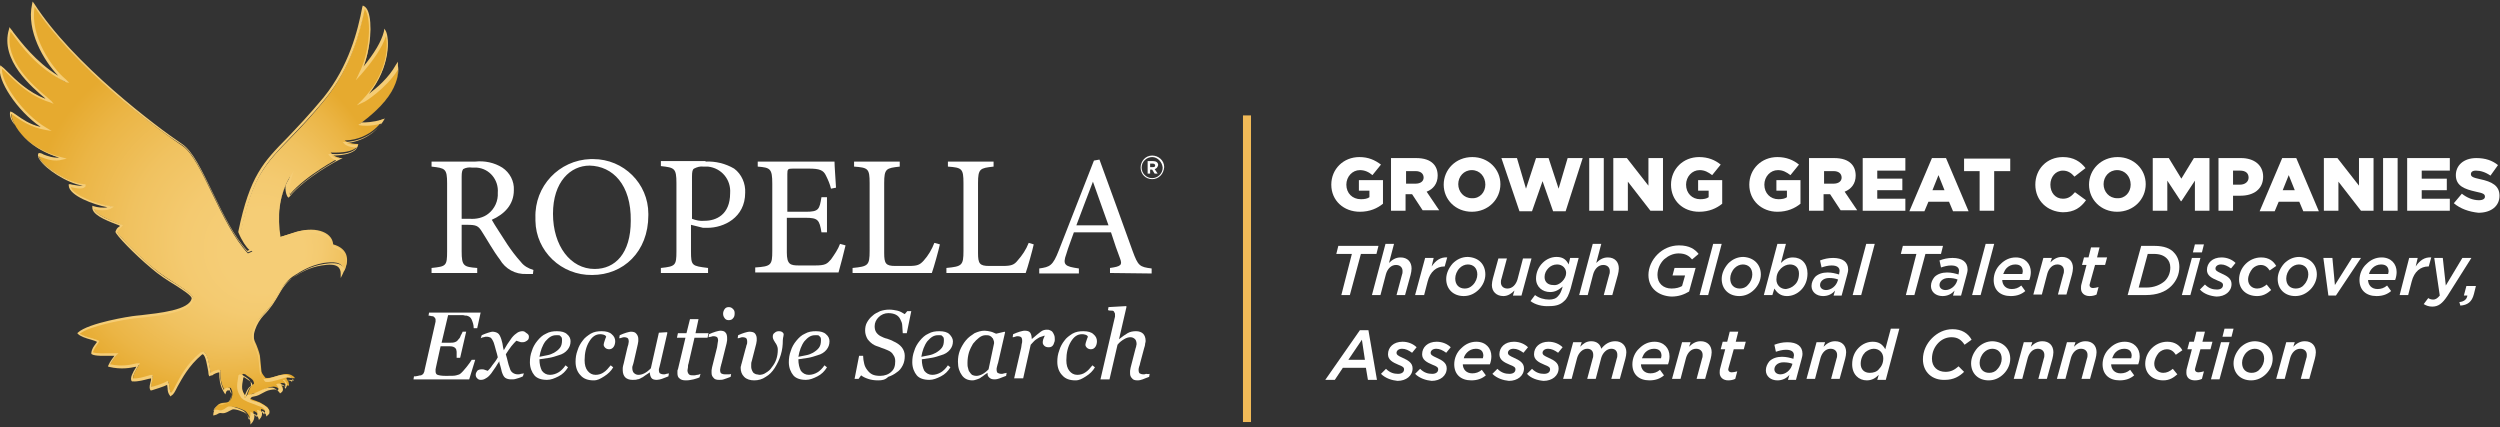 <?xml version="1.0" encoding="utf-8"?>
<!-- Generator: Adobe Illustrator 26.2.1, SVG Export Plug-In . SVG Version: 6.00 Build 0)  -->
<svg version="1.1" id="Layer_1" xmlns="http://www.w3.org/2000/svg" xmlns:xlink="http://www.w3.org/1999/xlink" x="0px" y="0px"
	 viewBox="0 0 498.2 85.1" style="enable-background:new 0 0 498.2 85.1;" xml:space="preserve">
<rect x="0" y="0" width="498.2" height="85.1" fill="#333333" stroke="none"/>
<style type="text/css">
	.st0{fill:#F1BA58;}
	.st1{fill:#FFFFFF;}
	.st2{fill:url(#SVGID_1_);}
	.st3{fill:#F5CD76;}
</style>
<g>
	<rect x="247.7" y="23" class="st0" width="1.6" height="61.1"/>
	<g>
		<path class="st1" d="M229.6,35.7c-1.3,0-2.3-1-2.3-2.3c0,0,0,0,0,0c0-1.3,1-2.4,2.3-2.4c1.3,0,2.4,1,2.4,2.3
			C231.9,34.7,230.9,35.7,229.6,35.7C229.6,35.7,229.6,35.7,229.6,35.7z M229.6,31.3c-1.1,0-2.1,0.9-2.1,2.1c0,1.1,0.9,2.1,2.1,2.1
			c1.1,0,2.1-0.9,2.1-2.1c0,0,0,0,0,0C231.6,32.3,230.7,31.3,229.6,31.3C229.6,31.3,229.6,31.3,229.6,31.3L229.6,31.3z M230.1,33.7
			l0.6,0.9h-0.6l-0.5-0.8h-0.4v0.8h-0.5v-2.5h1.1c0.6,0,1,0.3,1,0.8C230.7,33.3,230.5,33.6,230.1,33.7L230.1,33.7z M229.7,32.6h-0.5
			v0.7h0.6c0.3,0,0.4-0.1,0.4-0.4C230.1,32.7,230,32.6,229.7,32.6L229.7,32.6z"/>
		<path class="st1" d="M140.6,32.2c2-0.1,4,0.4,5.7,1.4c1.5,1.1,2.3,3,2.2,4.8c0,5-4.3,7-7.5,7c-0.3,0-0.6,0-0.9,0l-2.4-0.6v5.3
			c0,2.9,0.2,2.9,3.4,3.3v1h-9.4v-1c2.9-0.3,3.1-0.5,3.1-3.3V36.5c0-3-0.4-3.1-3.1-3.4v-1H140.6z M137.9,43.6
			c0.8,0.3,1.6,0.5,2.5,0.4c2.3,0,5.1-1.2,5.1-5.5c0.2-2.7-1.7-5-4.4-5.3c-0.3,0-0.6,0-0.9,0c-0.7-0.1-1.3,0.1-1.9,0.4
			c-0.3,0.2-0.4,0.6-0.4,1.6L137.9,43.6z"/>
		<path class="st1" d="M168.5,48.9c-0.2,0.9-1.1,4.4-1.4,5.4h-16.6v-1c3.2-0.2,3.4-0.5,3.4-3.3V36.6c0-3-0.4-3.2-2.9-3.4v-1h10.4
			c3.2,0,4.5,0,4.9,0c0,0.8,0.2,3.4,0.3,5.2l-1,0.2c-0.2-0.9-0.6-1.8-1-2.6c-0.5-1.1-1.3-1.4-3.4-1.4H158c-1,0-1.1,0.1-1.1,1.1v7.5
			h3.7c2.6,0,2.7-0.5,3.1-2.9h1.1v7h-1.1c-0.4-2.5-0.7-2.9-3.2-2.9h-3.7v6.9c0,2.4,0.7,2.6,2.4,2.6h3.2c2.1,0,2.4-0.3,3.2-1.2
			c0.7-1,1.4-2,1.8-3.1L168.5,48.9z"/>
		<path class="st1" d="M187.3,48.7c-0.2,1-1.2,4.6-1.6,5.7h-15.8v-1c3.1-0.3,3.4-0.5,3.4-3.4V36.5c0-2.9-0.3-3.1-3.1-3.3v-1h9.1v1
			c-2.7,0.3-3.1,0.4-3.1,3.3v13.9c0,2.1,0.3,2.6,2.2,2.6h2.7c1.7,0,2.2-0.2,3-1.1c0.9-1,1.6-2.2,2.1-3.5L187.3,48.7z"/>
		<path class="st1" d="M206,48.7c-0.2,1-1.2,4.6-1.6,5.7h-15.8v-1c3.1-0.3,3.4-0.5,3.4-3.4V36.5c0-2.9-0.3-3.1-3.1-3.3v-1h9.1v1
			c-2.7,0.3-3.1,0.4-3.1,3.3v13.9c0,2.1,0.3,2.6,2.2,2.6h2.7c1.7,0,2.3-0.2,3-1.1c0.9-1,1.7-2.2,2.2-3.5L206,48.7z"/>
		<path class="st1" d="M221.2,54.4v-1c2.2-0.3,2.5-0.6,2-1.9c-0.5-1.3-1.1-3-1.8-5.2H214c-0.5,1.5-1.1,2.9-1.5,4.3
			c-0.8,2.2-0.3,2.5,2.5,2.9v1h-7.9v-1c2.1-0.3,2.7-0.5,3.9-3.6L218,32l1.1-0.2c2.1,5.8,4.5,12.3,6.6,18.2c1.1,3,1.4,3.2,3.8,3.5v1
			L221.2,54.4z M217.8,36.2c-1.1,2.9-2.3,6-3.3,8.7h6.4L217.8,36.2z"/>
		<path class="st1" d="M106.2,54.6c-0.4,0-0.8,0-1.3,0c-2.2,0.1-4.2-1-5.3-2.9c-1.3-1.7-2.5-3.9-3.6-5.6c-0.7-1.1-1.1-1.3-2.9-1.3
			H92v5.3c0,2.9,0.4,3.1,3.1,3.3v1H86v-1c2.9-0.3,3.1-0.4,3.1-3.3V36.5c0-2.9-0.4-3-3.1-3.3v-1h8.7c1.9-0.2,3.8,0.2,5.4,1.2
			c1.5,1,2.4,2.7,2.3,4.5c0,2.9-1.9,4.8-4.4,5.9c0.6,1.1,2.1,3.3,3.1,4.9c0.8,1.2,1.7,2.4,2.7,3.5c0.6,0.8,1.5,1.3,2.5,1.6
			L106.2,54.6z M93.6,43.6c1.3,0.1,2.7-0.2,3.7-1c1.3-1,2-2.6,1.9-4.2c0.2-2.5-1.6-4.8-4.2-5c-0.3,0-0.6,0-0.9,0
			c-0.6-0.1-1.3,0-1.8,0.3C92.1,34,92,34.3,92,35.2v8.4L93.6,43.6z"/>
		<path class="st1" d="M118.2,31.7c6.1,0,11,4.9,11,10.9c0,0.1,0,0.2,0,0.3c0,7.3-5,11.9-11.2,11.9c-6.1,0.1-11.2-4.7-11.3-10.8
			c0-0.2,0-0.4,0-0.6c-0.2-6.3,4.7-11.5,11-11.7C117.8,31.7,118,31.7,118.2,31.7z M117.5,33c-3.8,0-7.3,3.2-7.3,9.6s3.5,11,8.3,11
			c4.1,0,7.2-3.1,7.2-9.6C125.8,36.8,122.1,33.1,117.5,33L117.5,33z"/>
		<g>
			<radialGradient id="SVGID_1_" cx="39.774" cy="42.457" r="40.575" fx="55.72" fy="52.163" gradientUnits="userSpaceOnUse">
				<stop  offset="0.197" style="stop-color:#F5CD76"/>
				<stop  offset="0.339" style="stop-color:#F4CA70"/>
				<stop  offset="0.526" style="stop-color:#F0C260"/>
				<stop  offset="0.736" style="stop-color:#EBB545"/>
				<stop  offset="0.873" style="stop-color:#E6AA2F"/>
			</radialGradient>
			<path class="st2" d="M71.7,24.7c9-6.6,7.5-11.2,7.5-11.5c-2.3,4.1-6.9,6.9-6.9,6.9c5.4-5.7,5.3-11.9,4.5-13.5
				c-0.8,3.3-3.7,6.7-5,8.2c2.4-4.7,2.5-12.3,0.8-13.1c-1,5.2-2.9,12-7.8,18.1c-9.8,12.2-13.6,11-16.9,26.6c0.8,1.9,2,3.4,2.4,3.7
				l-0.9,0.4c-5.5-5.9-9.1-18.7-13-21.4c-3.2-2.1-21.3-15.1-29.6-28c-1.5,6.2,3.8,13.2,6.4,15.3C6.8,12.9,3.2,7.3,2,5.8
				c-2.2,7.1,7,13.3,8.1,14.4c-5.3-1.6-8.7-6.2-9.8-6.9c-0.7,2.6,3.8,9.4,9,12.4c-4.2-0.7-6.1-2.9-7-3.3c-0.4,1.3,2.2,7.2,10.4,9.2
				c-2.1,0.6-4.2-0.6-4.9-0.7c-0.5,1.3,5.3,5.7,9.2,6c-0.3,0.8-2.1,0.3-3.1,0.1c0.1,1.9,5.7,4,8.3,4.2c-0.8,0.6-2.7,0.3-3.5,0.1
				c-0.1,1.7,5.1,3.2,5.6,3.6c-0.5,0.5-0.8,0.5-1,1.3c0.1,0.4,3.4,4,7.1,7.1c3.5,2.9,7.8,4.8,8.1,6.1c-0.3,3.1-9.2,3.4-12,3.8
				c-1.6,0.2-9,1.5-10.8,3.2c0.6,0.7,3.4,1.3,3.9,1.6c-0.2,0.6-1,1.2-1.2,2.3c1,0.5,4.2,0.2,4.9,0.3c-0.4,0.4-1,1.3-1.4,2.2
				c3.2,0.7,5.1-0.1,5.8-0.1c-0.3,0.6-1.5,2.3-1.1,2.9c1.5,0.2,3.4-0.7,3.8-0.7c0.1,0.6-0.5,1.5-0.2,2.3c0.6-0.1,2.6-0.7,3.3-1.1
				c0.4,0.7,0.1,1.7,0.7,2.4c1-0.6,2-4.8,6-8.2c1.3-1.1,1.7,4.7,1.9,4.3c0.2-0.5,1.9-1.2,1.8-0.7c-0.1,2.8,1,4,1,4
				c0.1-0.3,0.3-0.5,0.6-0.6c0.1-0.1,0.3,0,0.5,0c0.1,0.3,0.3,0.6,0.3,0.9c0.1,0.7-0.3,1.7-0.8,1.9c-0.5,0.2-1.1,0.1-1.6,0.3
				c-0.7,0.3-1.2,1-1.3,2l0.2,0c0.5-1.1,1-0.4,1.9-0.6c0.5-0.1,1-0.6,1.4-0.7c0.6-0.2,2.6,0.6,2.9,0.9c0.3,0.3,0.6,0.8,0.8,1.2
				l0.1,0.5l0.3,0c0.3-0.6,0.3-0.9,0.3-1.7l0.1-0.1c0.5,0.2,0.9,0.6,1.1,1c0.2,0,0.1,0,0.2-0.1c0.4-0.3,0.1-0.9,0.1-1.3
				c0.8,0.1,0.8,0.6,1.3,0.9c0.1-0.2,0.2-0.2,0.3-0.5c-0.1-0.2-0.1-0.4-0.2-0.6c-0.2-0.3-1.2-0.9-1.6-1.1c-0.4-0.2-1.1-0.4-1.6-0.6
				l-0.8-0.4l-0.5-0.3c-1-1.5-1-2-0.6-4.3l0.2-0.1l0.4,0.1c0.6,0.6,1.8,0.9,1.7,1.9c-0.8,0.4-1,1.5-1.4,2.4l0.4,0.3l0.1-0.1
				c0.2-0.1,0.3-0.5,0.5-0.6l1-0.2c0.9-0.4,1.8-1,2.9-1.2c1-0.2,1.3,0.3,1.9,0.6c0.1,0.1,0,0.1,0.1,0c0.2-0.1,0.2-0.3,0.2-0.6
				c-0.2-0.2-0.3-0.5-0.4-0.7c0.2-0.1,0.5-0.1,0.8,0c0.2,0.2,0.5,0.4,0.8,0.5l0.1-0.2l-0.1-0.6c-0.1-0.3-0.4-0.3-0.4-0.8l0.1-0.1
				c0.4,0,1,0.1,1.5,0.2l0-0.2c-1.8-1.7-3.8,0.4-5.8,0.1c-0.3-0.4-0.7-0.8-0.8-1.3l-0.3-3.1c-0.1-0.6-0.6-2-0.9-2.6
				c-1-1.9,0.4-4.6,1.6-5.7c3.4-3.4,3.2-5.9,6.3-7.8c1.3-0.8,3-1.9,5.7-2.4c1.6-0.2,4-0.5,4,1.8c1.6-3.2,0.1-4.9-2.1-5.5
				c-0.2-2.7-4.1-3.7-7.8-2.3l-2.7,0.8h0c-0.6-3.9-0.4-8.2,1.9-12c-0.8,2.6,0,3.5,0,3.5c3.2-3.8,9.9-7.3,9.9-7.3c-1,0-1.8-1-1.8-1
				c5.5,0.2,5.5-1.7,5.5-1.7c-1.9,0-2.7-0.7-2.7-0.7c5.5-0.2,7.7-4.3,7.7-4.3C73.6,25.1,71.7,24.7,71.7,24.7z"/>
			<path class="st3" d="M41.7,75c-0.2-0.6-0.1-0.1-0.2-1c-0.2-1-0.5-3.2-1.1-3.4c0,0-0.1,0-0.2,0.1c-2.6,2.2-3.9,4.7-4.8,6.3
				c-0.5,1-0.8,1.6-1.2,1.8L34,79l-0.1-0.1c-0.4-0.5-0.5-1-0.5-1.5c0-0.3-0.1-0.5-0.1-0.7c-0.8,0.4-2.5,0.9-3.1,1.1l-0.2,0l-0.1-0.2
				c-0.2-0.5,0-1,0.1-1.5c0.1-0.2,0.1-0.5,0.1-0.7c-0.1,0-0.3,0.1-0.5,0.1c-0.8,0.2-2.1,0.6-3.2,0.5l-0.1,0l-0.1-0.1
				c-0.3-0.6,0.2-1.6,0.9-2.7c0,0,0-0.1,0.1-0.1c-0.1,0-0.1,0-0.2,0c-1,0.2-2.8,0.6-5.3,0l-0.2-0.1l0.1-0.2c0.3-0.7,0.8-1.4,1.2-1.9
				c-0.2,0-0.5,0-0.7,0c-1.3,0-3.1,0.1-3.8-0.3l-0.1-0.1l0-0.2c0.1-0.8,0.5-1.3,0.8-1.7c0.1-0.2,0.3-0.3,0.3-0.5
				c-0.2-0.1-0.7-0.3-1.1-0.4c-1.1-0.3-2.3-0.7-2.7-1.2l-0.1-0.1l0.1-0.1c2.1-2,10.8-3.3,10.9-3.3c0.5-0.1,1.1-0.1,1.8-0.2
				c3.4-0.4,9.7-1,10-3.4c-0.2-0.6-1.6-1.5-3.3-2.6c-1.5-0.9-3.2-2-4.7-3.3c-3.5-2.9-7.1-6.7-7.2-7.3l0,0l0,0c0.2-0.6,0.4-0.8,0.7-1
				c0.1,0,0.1-0.1,0.2-0.2c-0.2-0.1-0.4-0.2-0.7-0.3c-2.4-0.9-4.9-2-4.8-3.4l0-0.3l0.3,0.1c0.6,0.2,1.8,0.4,2.7,0.2
				c-2.7-0.5-7.6-2.3-7.7-4.3l0-0.3l0.3,0c0.1,0,0.3,0.1,0.4,0.1c0.6,0.1,1.6,0.3,2.1,0.2c-3.2-0.5-7.5-3.4-8.6-5.2
				c-0.3-0.4-0.4-0.8-0.3-1.1l0.1-0.2l0.2,0c0.2,0,0.5,0.1,0.8,0.3c0.8,0.3,1.9,0.7,3.1,0.6c-5.6-1.7-8-5-8.8-6.5
				C2.1,24,1.9,22.9,2,22.4l0.1-0.2l0.2,0.1c0.3,0.1,0.6,0.4,1.1,0.7c1,0.7,2.5,1.8,4.7,2.3c-4.8-3.3-8.7-9.4-8.1-12L0.1,13l0.2,0.2
				c0.3,0.2,0.7,0.6,1.2,1.1c1.5,1.5,4.1,4.1,7.6,5.4c0,0-0.1,0-0.1-0.1C6.5,17.5-0.1,12,1.8,5.8l0.1-0.4l0.2,0.3
				c0.2,0.2,0.4,0.5,0.6,0.8c1.5,1.9,4.4,5.8,8.9,8.6c-2.9-3-6.4-9-5.2-14.3l0.1-0.5l0.3,0.4c7.7,12,24.3,24.5,29.5,28
				c2.1,1.4,3.9,5.2,6.1,9.7c2,4.1,4.2,8.7,6.9,11.6l0.4-0.2c-0.6-0.5-1.5-1.8-2.2-3.5l0-0.1l0-0.1c2.3-11.1,5-13.8,9.8-18.7
				c1.9-2,4.3-4.5,7.2-8c5-6.2,6.8-13.2,7.7-18l0.1-0.3l0.2,0.1c0.4,0.2,0.7,0.6,0.9,1.2c0.8,2.2,0.5,7.2-1,10.9
				c2.2-2.7,3.6-5,4.1-7l0.1-0.6l0.3,0.5c0.7,1.4,1,7-3.4,12.5c1.5-1.1,4-3.2,5.4-5.8l0.4-0.6l0,0.7c0,0,0,0,0,0.1
				c0.3,1.6,0.1,5.7-7.2,11.3c0.7,0,2.2,0,4.1-0.6l0.5-0.2l-0.3,0.5c0,0-2.2,3.9-7.3,4.4c0.4,0.2,1,0.4,2,0.3l0.2,0l0,0.2
				c0,0,0,0.4-0.5,0.9c-0.6,0.5-1.8,1.1-4.7,1.1c0.3,0.3,0.8,0.5,1.3,0.5l0.9,0l-0.8,0.4c-0.1,0-6.7,3.5-9.8,7.3l-0.2,0.2l-0.2-0.2
				c0,0-0.5-0.7-0.4-2.2c-1.3,2.9-1.7,6.4-1.2,10.3l2.4-0.8c2.4-0.9,5-0.8,6.6,0.2c0.9,0.5,1.4,1.3,1.5,2.2c1.3,0.4,2.1,1,2.5,1.9
				c0.5,1,0.3,2.3-0.4,3.8l-0.4,0.8l0-0.9c0-0.6-0.2-1-0.5-1.3c-0.7-0.6-2-0.5-3.3-0.3c-2.5,0.4-4.1,1.4-5.4,2.2l-0.3,0.2
				c-1.7,1-2.3,2.2-3.2,3.6c-0.7,1.2-1.5,2.6-3.1,4.1c-1.2,1.2-2.5,3.7-1.5,5.5c0.3,0.6,0.7,2,0.9,2.6l0.3,3.2
				c0.1,0.3,0.3,0.6,0.5,0.9c0.1,0.1,0.1,0.2,0.2,0.3c0.7,0.1,1.4-0.2,2.1-0.4c1.2-0.4,2.8-0.8,3.6,0.3c0,0,0.1,0.2,0.1,0.2
				c0,0.1-0.1,0.5-0.1,0.5s-0.3-0.3-0.6-0.3c-0.4-0.1-0.5-0.1-0.9,0c0,0.1,0.1,0.2,0.2,0.2c0.1,0.1,0.2,0.2,0.2,0.3
				c0,0,0,0.1,0.1,0.1c0,0.1,0.1,0.3,0,0.4c0,0.1-0.3,0.7-0.3,0.7s-0.1-0.3-0.2-0.4C57.1,77,57,77,56.6,76.9c-0.2,0-0.4-0.1-0.6-0.1
				c0.1,0.1,0.2,0.3,0.3,0.5c0,0,0.1,0.3,0.1,0.4c0,0.1-0.2,0.4-0.2,0.4c-0.1,0.1-0.4,0.3-0.4,0.3s-0.1-0.2-0.2-0.3
				c-0.1-0.1-0.3-0.3-0.4-0.3c-0.4-0.3-0.6-0.2-1.3-0.1c-0.7,0.1-1.3,0.5-1.9,0.8c-0.3,0.2-0.6,0.3-0.9,0.4l0,0l-0.9,0.2
				c-0.1,0.1-0.1,0.1-0.2,0.2c-0.1,0.1-0.1,0.2-0.2,0.3l0,0l0.4,0.2c0.2,0.1,0.5,0.2,0.7,0.2c0.3,0.1,0.6,0.2,0.9,0.3
				c0,0,1.4,0.7,1.7,1.2c0.1,0.1,0.2,0.3,0.2,0.4c0,0.1,0,0.2,0,0.3c0,0.3-0.2,0.4-0.3,0.5l-0.3,0.3c0,0-0.1-0.3-0.1-0.4
				c-0.2-0.2-0.2-0.3-0.3-0.4c-0.1-0.2-0.3-0.2-0.5-0.3c0,0,0,0.2,0,0.2c0,0.3,0.1,0.6-0.2,1.1l-0.4,0.5c0,0-0.1-0.3-0.1-0.4
				c-0.2-0.4-0.5-0.7-0.8-0.8c0,0.6,0,1-0.3,1.5c-0.1,0.2-0.5,0.6-0.5,0.6s0-0.4,0-0.5c0-0.2-0.2-0.6-0.2-0.6
				c-0.1-0.4-0.4-0.8-0.7-1.1c-0.3-0.3-2.2-1-2.7-0.8c-0.2,0.1-0.4,0.2-0.6,0.3c-0.3,0.2-0.6,0.3-0.9,0.4c-0.4,0.1-0.7,0-0.9,0
				c-0.2,0-0.6,0.2-0.7,0.3c-0.2,0.1-0.7,0.2-0.7,0.2l0-0.2c0.1-1,0.6-1.8,1.4-2.1c0.3-0.1,0.5-0.1,0.8-0.1c0.3,0,0.5,0,0.7-0.1
				c0.4-0.2,0.8-1.1,0.7-1.7c0-0.2-0.1-0.3-0.2-0.5c0-0.1-0.1-0.2-0.1-0.3c-0.1,0-0.3,0-0.3,0l-0.1,0c-0.2,0-0.3,0.2-0.4,0.5
				l-0.1,0.3l-0.2-0.3c0-0.1-1.1-1.3-1-4.1c-0.3,0-1.1,0.3-1.4,0.6C42,74.8,41.7,75,41.7,75z M57.2,75.7c0.1,0,0.3,0,0.4,0
				c0.3,0,0.5,0,0.9,0.2c0-0.4-0.3-0.5-0.5-0.6c-0.2-0.1-0.6-0.1-0.7-0.1c-0.3,0-0.6,0.1-0.9,0.2c-0.3,0.1-0.6,0.2-1,0.3
				c-0.8,0.2-1.6,0.5-2.4,0.4l-0.1,0l-0.1-0.1c-0.1-0.1-0.2-0.2-0.2-0.3c-0.2-0.3-0.5-0.6-0.6-1.1l-0.3-3.2c-0.1-0.6-0.6-2-0.8-2.5
				c-1-1.9,0.3-4.6,1.6-6c1.5-1.5,2.3-2.9,3-4.1c0.8-1.4,1.6-2.7,3.3-3.8l0.3-0.2c1.3-0.8,2.9-1.8,5.5-2.2c1.3-0.2,2.8-0.3,3.6,0.4
				c0.3,0.2,0.4,0.5,0.5,0.8c0.4-1.1,0.5-2,0.1-2.8c-0.5-1-1.6-1.5-2.4-1.7l-0.1,0l0-0.1c-0.1-0.8-0.5-1.5-1.3-2
				c-1.5-0.9-3.9-1-6.2-0.1L55.9,48h-0.2l0-0.2c-0.7-4.7-0.1-8.8,1.9-12.2l0.9-1.5L58,35.8c-0.5,1.7-0.3,2.7-0.2,3.1
				c2.7-3.1,7.6-6,9.2-6.9c-0.8-0.3-1.3-0.9-1.3-0.9l-0.3-0.4l0.5,0c4,0.2,4.9-0.9,5.2-1.3c-1.8,0-2.5-0.7-2.5-0.8l-0.3-0.3l0.5,0
				c4.2-0.2,6.5-2.7,7.3-3.7c-2.5,0.7-4.2,0.4-4.2,0.4l-0.5-0.1l0.4-0.3c6.8-5,7.6-8.9,7.5-10.7c-2.4,3.8-6.6,6.4-6.7,6.4L71.1,21
				l1.1-1.1c4.9-5.1,5.2-10.5,4.7-12.7c-0.7,2.2-2.4,4.7-4.9,7.6l-1.1,1.2l0.7-1.5c1.9-3.7,2.4-9.4,1.5-11.9
				c-0.1-0.3-0.3-0.6-0.4-0.8c-1,4.8-2.8,11.7-7.8,17.8c-2.9,3.6-5.3,6-7.2,8c-4.7,4.9-7.3,7.5-9.6,18.4c0.8,1.9,1.9,3.3,2.3,3.5
				l0.4,0.2l-1.4,0.6l-0.1-0.1c-2.7-2.9-5-7.7-7-11.8c-2.1-4.2-4-8.2-6-9.5C31.1,25.7,14.7,13.3,6.9,1.4c-1,5.8,3.5,12.2,6.2,14.4
				l0.7,0.7c0,0-0.5-0.1-0.6-0.1C7.3,13.6,4.1,9,2.5,6.8C2.3,6.6,2.2,6.4,2.1,6.3c-1.4,5.8,4.8,11,7.2,13c0.4,0.4,0.7,0.6,0.9,0.8
				l0.5,0.6L10,20.4c-4.1-1.2-7.1-4.3-8.7-5.9c-0.3-0.3-0.6-0.6-0.9-0.8c-0.2,2.7,4.1,9,8.9,11.8l1,0.6l-1.2-0.2
				c-3-0.5-4.9-1.9-6.1-2.7c-0.3-0.2-0.5-0.4-0.8-0.5c0,0.5,0.2,1.2,0.8,2.2c0.8,1.5,3.4,5,9.5,6.5l0.8,0.2l-0.8,0.2
				c-1.7,0.5-3.3-0.1-4.3-0.5c-0.2-0.1-0.4-0.1-0.5-0.2c0,0.1,0.1,0.3,0.2,0.5c1.1,1.8,5.6,4.8,8.8,5.1l0.3,0L17.1,37
				c-0.3,0.8-1.7,0.6-2.9,0.3c0,0-0.1,0-0.1,0c0.6,1.7,5.6,3.5,8,3.8l0.6,0.1l-0.5,0.3c-0.9,0.6-2.5,0.4-3.4,0.2
				c0.4,1.1,3.1,2.2,4.5,2.7c0.6,0.2,0.8,0.3,1,0.4l0.2,0.1l-0.2,0.2c-0.1,0.2-0.3,0.3-0.4,0.4c-0.2,0.2-0.4,0.3-0.5,0.8
				c0.2,0.5,3.4,3.9,7,7c1.5,1.3,3.2,2.4,4.7,3.3c1.9,1.2,3.3,2.1,3.5,2.9l0,0l0,0c-0.3,2.7-6.6,3.4-10.4,3.8
				c-0.7,0.1-1.3,0.1-1.8,0.2c-2.3,0.3-8.6,1.5-10.5,3c0.5,0.3,1.5,0.7,2.4,0.9c0.7,0.2,1.2,0.4,1.4,0.5l0.1,0.1l-0.1,0.1
				c-0.1,0.3-0.3,0.5-0.5,0.8c-0.3,0.4-0.5,0.8-0.7,1.3c0.7,0.3,2.4,0.2,3.5,0.2c0.5,0,1,0,1.2,0l0.4,0l-0.3,0.3
				c-0.3,0.3-0.9,1.1-1.3,1.9c2.3,0.5,3.9,0.1,4.8-0.1c0.3-0.1,0.5-0.1,0.7-0.1l0.4,0l-0.2,0.3c-0.1,0.1-0.2,0.3-0.3,0.5
				c-0.3,0.6-1,1.7-0.9,2.2c1,0.1,2.2-0.3,2.9-0.5c0.4-0.1,0.6-0.2,0.8-0.2l0.2,0l0,0.2c0.1,0.3,0,0.7-0.1,1.1
				c-0.1,0.4-0.2,0.7-0.1,1.1c0.8-0.2,2.4-0.7,3-1.1l0.2-0.1l0.1,0.2c0.2,0.3,0.2,0.7,0.3,1.1c0,0.4,0.1,0.8,0.3,1.1
				c0.3-0.3,0.6-0.9,0.9-1.5c0.9-1.7,2.2-4.3,4.9-6.5c0.3-0.2,0.5-0.2,0.7-0.2c0.7,0.3,1,1.9,1.3,3.7c0,0.2,0.1,0.3,0.1,0.5
				c0.5-0.4,1.4-0.7,1.7-0.6c0.2,0.1,0.3,0.2,0.2,0.4c-0.1,1.9,0.4,3.1,0.7,3.6c0.1-0.2,0.3-0.3,0.5-0.4c0.2-0.1,0.4,0,0.6,0l0.1,0
				l0,0.1c0,0.1,0.1,0.2,0.1,0.3c0.1,0.2,0.2,0.4,0.2,0.6c0.1,0.8-0.4,1.9-0.9,2.1c-0.3,0.1-0.6,0.1-0.9,0.2c-0.3,0-0.5,0-0.7,0.1
				c-0.5,0.2-0.9,0.6-1.1,1.2c0.3-0.3,0.7-0.3,1-0.2c0.2,0,0.5,0.1,0.8,0c0.3-0.1,0.5-0.2,0.7-0.4c0.2-0.1,0.4-0.3,0.6-0.3
				c0.1,0,0.2,0,0.3,0c0.8,0,2.5,0.7,2.8,1c0.4,0.3,0.7,0.9,0.8,1.3l0,0.3c0.2-0.3,0.3-0.4,0.4-0.9c0-0.1,0-0.3,0-0.4
				c0,0,0-0.3,0-0.3s0.1,0.1,0.1,0.1c0.4,0.2,0.8,0.5,1.1,1l0,0c0.1-0.3,0.2-0.4,0.2-0.8c0-0.1,0-0.2,0-0.3c0-0.1-0.1-0.3-0.1-0.3
				s0.2,0,0.2,0c0.5,0.2,0.5,0.2,0.8,0.4c0.1,0.1,0.4,0.4,0.4,0.5c0-0.1,0.2-0.3,0.2-0.4c0-0.1,0.1-0.3,0-0.4c0-0.1-0.2-0.3-0.3-0.4
				c-0.4-0.4-0.9-0.4-1.5-0.7c-0.2-0.1-0.5-0.2-0.8-0.3c-0.3-0.1-0.5-0.2-0.8-0.3l-0.8-0.4l-0.5-0.4c-1-1.5-1-2.1-0.6-4.4l0-0.1
				l0.3-0.2l0.5,0.1l0,0c0.2,0.2,0.4,0.3,0.6,0.4c0.6,0.4,1.2,0.8,1.1,1.7l0,0.1l-0.1,0.1c-0.5,0.3-0.8,1-1.1,1.8
				c0,0.1-0.1,0.3-0.1,0.4l0.1,0.1l0,0c0.1,0,0.1-0.1,0.2-0.2c0.1-0.1,0.2-0.3,0.3-0.4l0.1,0l1-0.2c0.3-0.1,0.6-0.3,0.9-0.4
				c0.6-0.3,1.2-0.6,2-0.8c0.9-0.1,1.2-0.1,1.6,0.2c0.1,0.1,0.3,0.3,0.4,0.4c0.1-0.1,0.2-0.3,0.2-0.5c-0.1-0.3-0.2-0.4-0.3-0.6
				c0-0.1-0.2-0.2-0.2-0.2l0.2-0.1c0.3-0.1,0.5-0.1,0.9,0.1c0,0,0.2,0.1,0.3,0.1c0.1,0.1,0.3,0.1,0.4,0.4c0,0,0.1-0.4,0.1-0.6
				c0-0.1-0.1-0.3-0.2-0.4c-0.1-0.1-0.4-0.4-0.4-0.4S57.1,75.7,57.2,75.7z M48.5,75.2c-0.4,2.1-0.4,2.6,0.5,4c0-0.1,0.1-0.3,0.1-0.4
				c0.3-0.8,0.5-1.6,1.2-2c0-0.5-0.4-0.8-1-1.2c-0.2-0.1-0.4-0.3-0.6-0.4C48.7,75.2,48.5,75.2,48.5,75.2L48.5,75.2z M43.5,74.1
				C43.5,74.1,43.5,74.1,43.5,74.1C43.5,74.1,43.5,74.1,43.5,74.1z"/>
		</g>
		<g>
			<path class="st1" d="M95.8,62.2l-0.7,3.2h-0.7c0-0.7-0.2-1.2-0.4-1.7c-0.2-0.5-0.6-0.7-1-0.8c-0.2,0-0.4,0-0.7-0.1
				c-0.3,0-0.6,0-0.9,0h-2.1L88,68.3h1.5c0.5,0,0.8,0,1.1-0.1s0.5-0.2,0.7-0.5c0.2-0.2,0.4-0.4,0.5-0.8c0.2-0.3,0.3-0.6,0.4-0.8h0.7
				l-1.2,5.2H91c0-0.1,0-0.2,0-0.2s0-0.2,0-0.3c0-0.2,0-0.5,0-0.7s-0.1-0.4-0.1-0.5c-0.1-0.2-0.3-0.4-0.6-0.5s-0.6-0.1-1-0.1h-1.5
				l-0.9,4.1c0,0.2-0.1,0.3-0.1,0.5c0,0.2,0,0.3,0,0.4c0,0.3,0.1,0.6,0.4,0.7s0.8,0.2,1.6,0.2c1.1,0,1.8,0,2.1-0.1
				c0.4-0.1,0.7-0.2,0.8-0.3c0.4-0.3,0.8-0.8,1.3-1.4c0.5-0.6,0.8-1.1,1-1.4h0.7l-1.2,3.9H82.4l0.1-0.6c0.2,0,0.5,0,0.8-0.1
				s0.5-0.1,0.6-0.1c0.2-0.1,0.4-0.2,0.5-0.4c0.1-0.2,0.2-0.4,0.2-0.6l2.2-9.7c0-0.1,0-0.1,0-0.2c0-0.1,0-0.1,0-0.2
				c0-0.1,0-0.2-0.1-0.3c-0.1-0.1-0.1-0.2-0.3-0.3C86.5,63.1,86.3,63,86,63c-0.3-0.1-0.5-0.1-0.6-0.1l0.1-0.6H95.8z"/>
			<path class="st1" d="M105.4,67.1c0,0.4-0.1,0.6-0.4,0.8c-0.3,0.2-0.5,0.3-0.9,0.3c-0.2,0-0.4,0-0.6-0.1c-0.2-0.1-0.4-0.1-0.6-0.2
				c-0.3,0.3-0.6,0.6-1,1.1c-0.4,0.5-0.7,1-1.1,1.6c0.2,0.6,0.3,1.1,0.4,1.5c0.1,0.4,0.2,0.8,0.4,1.3c0.1,0.4,0.3,0.7,0.6,0.9
				c0.3,0.2,0.6,0.3,1,0.3c0.2,0,0.4,0,0.6-0.1c0.3,0,0.5-0.1,0.6-0.1l-0.2,0.6c-0.6,0.3-1.1,0.4-1.4,0.5c-0.3,0.1-0.6,0.1-1,0.1
				c-0.4,0-0.8-0.1-1.1-0.3c-0.3-0.2-0.5-0.6-0.7-1.2c-0.1-0.5-0.2-0.8-0.3-1.2c-0.1-0.3-0.2-0.6-0.2-0.9c-0.3,0.4-0.5,0.8-0.7,1.1
				c-0.2,0.3-0.5,0.7-0.9,1.3c-0.4,0.5-0.7,0.8-1.1,1c-0.3,0.2-0.6,0.3-1,0.3c-0.3,0-0.5-0.1-0.7-0.3c-0.2-0.2-0.3-0.4-0.3-0.7
				c0-0.3,0.1-0.5,0.3-0.8c0.2-0.2,0.5-0.3,0.9-0.3c0.2,0,0.4,0,0.6,0.1c0.2,0.1,0.4,0.1,0.6,0.2c0.2-0.2,0.6-0.6,0.9-1.1
				c0.4-0.5,0.8-1,1.1-1.6c-0.1-0.4-0.2-0.9-0.4-1.5c-0.1-0.5-0.3-1-0.4-1.4c-0.2-0.5-0.4-0.8-0.6-1c-0.2-0.1-0.5-0.2-0.8-0.2
				c-0.2,0-0.4,0-0.6,0.1c-0.2,0-0.4,0.1-0.6,0.2l0.2-0.6c0.5-0.2,0.9-0.4,1.3-0.5c0.4-0.1,0.6-0.2,0.8-0.2c0.4,0,0.8,0.1,1.1,0.3
				s0.5,0.6,0.7,1.2c0.2,0.7,0.3,1.1,0.3,1.3c0,0.2,0.1,0.5,0.2,0.9c0.3-0.5,0.5-0.9,0.7-1.2c0.2-0.3,0.5-0.7,0.9-1.3
				c0.4-0.5,0.8-0.8,1.1-1s0.7-0.3,1-0.3c0.3,0,0.5,0.1,0.7,0.3C105.3,66.6,105.4,66.8,105.4,67.1z"/>
			<path class="st1" d="M113.7,68c0,0.7-0.2,1.2-0.6,1.7c-0.4,0.5-1,0.9-1.8,1.1c-0.6,0.2-1.2,0.4-1.8,0.5c-0.6,0.1-1.3,0.2-2,0.3
				c0,1,0.2,1.7,0.5,2.3c0.4,0.5,0.9,0.8,1.6,0.8c0.6,0,1.2-0.2,1.7-0.5s1-0.8,1.4-1.4l0.5,0.4c-0.5,0.8-1.1,1.4-1.9,1.8
				s-1.5,0.7-2.3,0.7c-1.1,0-2-0.3-2.5-0.9s-0.9-1.5-0.9-2.6c0-0.8,0.1-1.5,0.4-2.3c0.2-0.7,0.6-1.4,1.1-2c0.5-0.6,1-1.1,1.7-1.4
				c0.7-0.4,1.4-0.5,2.2-0.5c0.9,0,1.6,0.2,2,0.6C113.5,67,113.7,67.5,113.7,68z M112,67.8c0-0.2,0-0.4-0.1-0.6
				c-0.1-0.1-0.2-0.2-0.3-0.3c-0.1-0.1-0.2-0.1-0.4-0.1c-0.1,0-0.3,0-0.4,0c-0.8,0-1.4,0.4-2.1,1.2c-0.6,0.8-1,1.9-1.2,3.1
				c0.4-0.1,0.9-0.2,1.5-0.3c0.6-0.1,1-0.3,1.4-0.5c0.5-0.3,0.9-0.6,1.2-1S112,68.4,112,67.8z"/>
			<path class="st1" d="M118.3,75.8c-1.1,0-2-0.3-2.6-1c-0.6-0.6-1-1.5-1-2.7c0-0.8,0.1-1.5,0.4-2.3c0.2-0.7,0.6-1.4,1-1.9
				c0.4-0.6,1-1,1.6-1.4c0.7-0.4,1.4-0.5,2.2-0.5c0.9,0,1.6,0.2,2,0.6c0.5,0.4,0.7,0.9,0.7,1.4c0,0.4-0.1,0.8-0.3,1.1
				c-0.2,0.3-0.5,0.5-0.9,0.5c-0.3,0-0.6-0.1-0.8-0.3c-0.2-0.2-0.3-0.4-0.3-0.6c0-0.2,0.1-0.5,0.2-0.8c0.1-0.3,0.2-0.6,0.3-0.8
				c-0.1-0.2-0.2-0.3-0.5-0.4s-0.5-0.1-0.7-0.1c-0.9,0-1.6,0.5-2.2,1.5s-0.9,2.2-0.9,3.7c0,0.9,0.2,1.6,0.6,2.1
				c0.4,0.5,0.9,0.8,1.6,0.8c0.6,0,1.2-0.2,1.6-0.5c0.5-0.3,0.9-0.8,1.4-1.4l0.5,0.4c-0.4,0.7-1,1.3-1.8,1.8S119.1,75.8,118.3,75.8z
				"/>
			<path class="st1" d="M129.5,74.2L129.5,74.2c-0.3,0.2-0.6,0.4-0.9,0.6c-0.3,0.2-0.5,0.4-0.8,0.5c-0.3,0.2-0.6,0.3-0.8,0.3
				c-0.2,0.1-0.6,0.1-1,0.1c-0.6,0-1.1-0.2-1.4-0.5c-0.3-0.3-0.5-0.8-0.5-1.4c0-0.2,0-0.3,0-0.5c0-0.2,0.1-0.5,0.2-0.9l0.7-3
				c0.1-0.3,0.1-0.5,0.2-0.7c0-0.2,0.1-0.4,0.1-0.6c0-0.4-0.1-0.6-0.2-0.7c-0.1-0.1-0.4-0.2-0.7-0.2c-0.1,0-0.3,0-0.5,0.1
				c-0.2,0.1-0.4,0.1-0.5,0.1l0.1-0.6c0.5-0.2,0.9-0.4,1.3-0.5c0.4-0.1,0.7-0.2,0.9-0.2c0.5,0,0.9,0.1,1.1,0.4
				c0.2,0.2,0.4,0.6,0.4,1c0,0.1,0,0.3,0,0.5s-0.1,0.4-0.1,0.6l-0.8,3.5c-0.1,0.3-0.1,0.5-0.2,0.7s-0.1,0.4-0.1,0.5
				c0,0.4,0.1,0.8,0.3,1c0.2,0.2,0.5,0.4,0.9,0.4c0.4,0,0.8-0.1,1.2-0.3c0.4-0.2,0.8-0.5,1.3-1l1.6-7.1l1.6-0.1l0.1,0.1l-1.4,6.1
				c-0.1,0.3-0.1,0.5-0.2,0.8s-0.1,0.4-0.1,0.5c0,0.4,0.1,0.6,0.2,0.7c0.2,0.1,0.4,0.2,0.8,0.2c0.1,0,0.3,0,0.5-0.1
				c0.2,0,0.4-0.1,0.5-0.1l-0.1,0.6c-0.5,0.2-1,0.4-1.3,0.5s-0.7,0.2-1,0.2c-0.5,0-0.9-0.1-1.1-0.4C129.6,75,129.5,74.6,129.5,74.2z
				"/>
			<path class="st1" d="M136.7,75.8c-0.6,0-1-0.1-1.3-0.4c-0.3-0.2-0.4-0.6-0.4-1c0-0.1,0-0.3,0-0.4c0-0.1,0-0.3,0.1-0.4l1.5-6.3
				h-1.7l0.2-0.9h1.7l0.7-2.8h1.7l-0.6,2.8h2.6l-0.2,0.9h-2.6l-1.2,5.2c-0.1,0.2-0.1,0.5-0.1,0.7c0,0.2-0.1,0.4-0.1,0.6
				c0,0.3,0.1,0.6,0.3,0.8c0.2,0.2,0.5,0.2,0.9,0.2c0.2,0,0.4,0,0.7-0.1c0.3,0,0.5-0.1,0.7-0.2l-0.2,0.7c-0.4,0.2-0.9,0.3-1.2,0.4
				C137.7,75.7,137.3,75.8,136.7,75.8z"/>
			<path class="st1" d="M145.7,74.5l-0.1,0.6c-0.6,0.2-1,0.4-1.4,0.5c-0.3,0.1-0.6,0.1-0.9,0.1c-0.5,0-0.9-0.1-1.1-0.4
				c-0.3-0.3-0.4-0.6-0.4-1c0-0.1,0-0.3,0-0.5c0-0.2,0.1-0.4,0.1-0.6l1-4c0-0.2,0.1-0.5,0.1-0.7c0-0.2,0.1-0.5,0.1-0.6
				c0-0.4-0.1-0.6-0.2-0.7c-0.1-0.1-0.4-0.2-0.7-0.2c-0.1,0-0.3,0-0.5,0.1c-0.2,0-0.4,0.1-0.5,0.1l0.1-0.6c0.5-0.2,0.9-0.4,1.3-0.5
				c0.4-0.1,0.7-0.2,0.9-0.2c0.5,0,0.9,0.1,1.1,0.4c0.2,0.2,0.3,0.6,0.3,1c0,0.1,0,0.3,0,0.5c0,0.2-0.1,0.4-0.1,0.6l-1,4
				c-0.1,0.2-0.1,0.5-0.2,0.7c0,0.2-0.1,0.4-0.1,0.6c0,0.4,0.1,0.6,0.2,0.7c0.2,0.1,0.4,0.2,0.8,0.2c0.1,0,0.3,0,0.5,0
				C145.4,74.6,145.6,74.6,145.7,74.5z M146.4,62.5c0,0.4-0.1,0.7-0.3,0.9c-0.2,0.3-0.5,0.4-0.9,0.4c-0.3,0-0.6-0.1-0.8-0.4
				c-0.2-0.3-0.3-0.5-0.3-0.9c0-0.3,0.1-0.6,0.3-0.9c0.2-0.3,0.5-0.4,0.8-0.4c0.4,0,0.6,0.1,0.9,0.4S146.4,62.2,146.4,62.5z"/>
			<path class="st1" d="M156,67.8c0,1-0.1,1.9-0.4,2.9s-0.7,1.8-1.2,2.6c-0.5,0.8-1.1,1.4-1.8,1.8c-0.7,0.5-1.5,0.7-2.3,0.7
				c-0.8,0-1.5-0.2-2-0.7c-0.5-0.5-0.7-1.1-0.7-1.8c0-0.1,0-0.3,0.1-0.5c0-0.2,0.1-0.3,0.1-0.4l0.8-3c0.1-0.2,0.1-0.5,0.2-0.7
				s0.1-0.4,0.1-0.6c0-0.4-0.1-0.6-0.2-0.7s-0.4-0.2-0.7-0.2c-0.1,0-0.3,0-0.5,0.1s-0.4,0.1-0.5,0.1l0.1-0.6
				c0.5-0.2,0.9-0.4,1.3-0.5c0.4-0.1,0.7-0.2,0.9-0.2c0.5,0,0.9,0.1,1.1,0.3c0.2,0.2,0.4,0.6,0.4,1c0,0.1,0,0.3,0,0.5
				c0,0.2-0.1,0.4-0.1,0.6l-0.9,3.5c-0.1,0.2-0.1,0.5-0.1,0.7s0,0.4,0,0.4c0,0.3,0.1,0.6,0.2,0.8c0.1,0.2,0.2,0.4,0.4,0.5
				c0.2,0.1,0.3,0.2,0.5,0.2c0.2,0,0.4,0.1,0.5,0.1c0.4,0,0.9-0.1,1.3-0.4c0.5-0.3,0.9-0.6,1.2-1.1c0.4-0.5,0.7-1,0.9-1.6
				c0.2-0.6,0.3-1.2,0.3-1.9c0-0.4-0.1-0.7-0.2-0.9s-0.2-0.4-0.3-0.5c-0.1-0.2-0.2-0.3-0.3-0.5c-0.1-0.2-0.2-0.4-0.2-0.7
				c0-0.4,0.1-0.6,0.4-0.8c0.2-0.2,0.5-0.3,0.8-0.3c0.4,0,0.7,0.1,0.9,0.4S156,67.2,156,67.8z"/>
			<path class="st1" d="M165.3,68c0,0.7-0.2,1.2-0.6,1.7c-0.4,0.5-1,0.9-1.8,1.1c-0.6,0.2-1.2,0.4-1.8,0.5c-0.6,0.1-1.3,0.2-2,0.3
				c0,1,0.2,1.7,0.5,2.3c0.4,0.5,0.9,0.8,1.6,0.8c0.6,0,1.2-0.2,1.7-0.5s1-0.8,1.4-1.4l0.5,0.4c-0.5,0.8-1.1,1.4-1.9,1.8
				s-1.5,0.7-2.3,0.7c-1.1,0-2-0.3-2.5-0.9s-0.9-1.5-0.9-2.6c0-0.8,0.1-1.5,0.4-2.3c0.2-0.7,0.6-1.4,1.1-2c0.5-0.6,1-1.1,1.7-1.4
				c0.7-0.4,1.4-0.5,2.2-0.5c0.9,0,1.6,0.2,2,0.6C165.1,67,165.3,67.5,165.3,68z M163.6,67.8c0-0.2,0-0.4-0.1-0.6
				c-0.1-0.1-0.2-0.2-0.3-0.3c-0.1-0.1-0.2-0.1-0.4-0.1c-0.1,0-0.3,0-0.4,0c-0.8,0-1.4,0.4-2.1,1.2c-0.6,0.8-1,1.9-1.2,3.1
				c0.4-0.1,0.9-0.2,1.5-0.3c0.6-0.1,1-0.3,1.4-0.5c0.5-0.3,0.9-0.6,1.2-1S163.6,68.4,163.6,67.8z"/>
			<path class="st1" d="M175,75.8c-0.8,0-1.4-0.1-2-0.3c-0.6-0.2-1-0.4-1.4-0.7l-0.5,0.7h-0.8l0.9-4.6h0.8c0,0.5,0.1,1.1,0.2,1.5
				c0.1,0.5,0.3,0.9,0.6,1.3c0.3,0.4,0.6,0.7,1,0.9c0.4,0.2,0.9,0.3,1.6,0.3c0.9,0,1.7-0.3,2.2-0.8c0.6-0.5,0.8-1.2,0.8-2.1
				c0-0.5-0.1-0.9-0.4-1.3c-0.2-0.4-0.6-0.7-1.1-0.9c-0.5-0.2-0.9-0.4-1.3-0.5c-0.4-0.2-0.9-0.3-1.3-0.5c-0.6-0.3-1-0.7-1.4-1.2
				c-0.3-0.5-0.5-1.1-0.5-1.7c0-0.6,0.1-1.2,0.4-1.7c0.3-0.5,0.6-0.9,1.1-1.3c0.4-0.4,0.9-0.6,1.5-0.9c0.6-0.2,1.2-0.3,1.8-0.3
				c0.6,0,1.1,0.1,1.6,0.2c0.5,0.1,1,0.4,1.5,0.7l0.5-0.6h0.8l-0.9,4.4h-0.8c0-0.5-0.1-1-0.1-1.5s-0.2-0.9-0.4-1.3
				c-0.2-0.4-0.5-0.7-0.9-0.9s-0.9-0.3-1.5-0.3c-0.7,0-1.4,0.3-1.9,0.8c-0.5,0.5-0.8,1.1-0.8,1.8c0,0.5,0.1,0.9,0.3,1.2
				c0.2,0.3,0.5,0.6,0.9,0.8c0.4,0.2,0.8,0.4,1.3,0.5c0.5,0.2,0.9,0.3,1.2,0.5c0.7,0.3,1.3,0.7,1.7,1.2c0.4,0.5,0.6,1.1,0.6,1.7
				c0,0.7-0.1,1.3-0.4,1.9c-0.3,0.6-0.7,1.1-1.2,1.4c-0.5,0.4-1.1,0.7-1.7,0.9C176.4,75.7,175.8,75.8,175,75.8z"/>
			<path class="st1" d="M189.9,68c0,0.7-0.2,1.2-0.6,1.7c-0.4,0.5-1,0.9-1.8,1.1c-0.6,0.2-1.2,0.4-1.8,0.5c-0.6,0.1-1.3,0.2-2,0.3
				c0,1,0.2,1.7,0.5,2.3c0.4,0.5,0.9,0.8,1.6,0.8c0.6,0,1.2-0.2,1.7-0.5s1-0.8,1.4-1.4l0.5,0.4c-0.5,0.8-1.1,1.4-1.9,1.8
				s-1.5,0.7-2.3,0.7c-1.1,0-2-0.3-2.5-0.9s-0.9-1.5-0.9-2.6c0-0.8,0.1-1.5,0.4-2.3c0.2-0.7,0.6-1.4,1.1-2c0.5-0.6,1-1.1,1.7-1.4
				c0.7-0.4,1.4-0.5,2.2-0.5c0.9,0,1.6,0.2,2,0.6C189.6,67,189.9,67.5,189.9,68z M188.1,67.8c0-0.2,0-0.4-0.1-0.6
				c-0.1-0.1-0.2-0.2-0.3-0.3c-0.1-0.1-0.2-0.1-0.4-0.1c-0.1,0-0.3,0-0.4,0c-0.8,0-1.4,0.4-2.1,1.2c-0.6,0.8-1,1.9-1.2,3.1
				c0.4-0.1,0.9-0.2,1.5-0.3c0.6-0.1,1-0.3,1.4-0.5c0.5-0.3,0.9-0.6,1.2-1S188.1,68.4,188.1,67.8z"/>
			<path class="st1" d="M196.8,74.3L196.8,74.3c-0.2,0.1-0.4,0.3-0.6,0.4c-0.2,0.2-0.4,0.3-0.7,0.5c-0.2,0.2-0.5,0.3-0.8,0.4
				s-0.6,0.2-0.9,0.2c-0.9,0-1.6-0.3-2.1-1c-0.5-0.7-0.8-1.5-0.8-2.7c0-0.8,0.1-1.5,0.4-2.3c0.3-0.7,0.7-1.4,1.2-2
				c0.5-0.6,1.1-1,1.7-1.4c0.7-0.3,1.3-0.5,2-0.5c0.4,0,0.9,0.1,1.3,0.2c0.4,0.1,0.7,0.3,1,0.4l1.7-0.4l0.1,0.1l-1.4,6.1
				c-0.1,0.2-0.1,0.4-0.2,0.7c-0.1,0.3-0.1,0.5-0.1,0.6c0,0.4,0.1,0.6,0.2,0.7c0.2,0.1,0.4,0.2,0.8,0.2c0.1,0,0.3,0,0.5-0.1
				c0.2,0,0.4-0.1,0.5-0.1l-0.1,0.6c-0.6,0.2-1,0.4-1.3,0.5c-0.3,0.1-0.6,0.2-1,0.2c-0.5,0-0.8-0.1-1.1-0.4S196.8,74.7,196.8,74.3z
				 M198.1,68.4c0-0.2,0-0.4-0.1-0.6s-0.1-0.4-0.3-0.5c-0.1-0.2-0.3-0.3-0.5-0.4c-0.2-0.1-0.5-0.1-0.8-0.1c-0.5,0-0.9,0.2-1.3,0.5
				s-0.8,0.7-1.2,1.2c-0.3,0.5-0.6,1.1-0.8,1.7c-0.2,0.7-0.3,1.4-0.3,2.1c0,0.4,0,0.7,0.1,1s0.1,0.6,0.3,0.8
				c0.1,0.2,0.3,0.4,0.5,0.6c0.2,0.1,0.5,0.2,0.9,0.2c0.3,0,0.7-0.1,1.1-0.3c0.4-0.2,0.8-0.5,1.3-1L198.1,68.4z"/>
			<path class="st1" d="M210.2,67.6c0,0.2,0,0.4-0.1,0.6c-0.1,0.2-0.1,0.4-0.2,0.5c-0.1,0.2-0.2,0.3-0.4,0.4s-0.3,0.1-0.6,0.1
				c-0.3,0-0.6-0.1-0.8-0.3s-0.3-0.4-0.3-0.6c0-0.2,0-0.4,0.1-0.7c0.1-0.2,0.2-0.5,0.3-0.7c-0.1,0-0.2,0-0.4,0.1s-0.4,0.1-0.6,0.2
				c-0.2,0.1-0.5,0.3-0.8,0.5c-0.3,0.2-0.6,0.6-1,1l-1.5,6.7h-1.8l1.4-6.1c0-0.2,0.1-0.4,0.1-0.7c0.1-0.3,0.1-0.5,0.1-0.7
				c0-0.4-0.1-0.6-0.2-0.7s-0.4-0.2-0.7-0.2c-0.1,0-0.3,0-0.5,0.1s-0.4,0.1-0.5,0.1l0.1-0.6c0.5-0.2,0.9-0.4,1.3-0.5s0.7-0.2,1-0.2
				c0.5,0,0.9,0.1,1.1,0.4c0.2,0.3,0.3,0.7,0.3,1.2h0.1c0.7-0.6,1.3-1.1,1.7-1.4c0.4-0.3,0.8-0.4,1.2-0.4c0.2,0,0.4,0,0.6,0.1
				c0.2,0.1,0.3,0.1,0.5,0.3c0.1,0.1,0.2,0.3,0.3,0.5C210.2,67,210.2,67.3,210.2,67.6z"/>
			<path class="st1" d="M214.3,75.8c-1.1,0-2-0.3-2.6-1c-0.6-0.6-1-1.5-1-2.7c0-0.8,0.1-1.5,0.4-2.3c0.2-0.7,0.6-1.4,1-1.9
				c0.4-0.6,1-1,1.6-1.4c0.7-0.4,1.4-0.5,2.2-0.5c0.9,0,1.6,0.2,2,0.6c0.5,0.4,0.7,0.9,0.7,1.4c0,0.4-0.1,0.8-0.3,1.1
				c-0.2,0.3-0.5,0.5-0.9,0.5c-0.3,0-0.6-0.1-0.8-0.3c-0.2-0.2-0.3-0.4-0.3-0.6c0-0.2,0.1-0.5,0.2-0.8c0.1-0.3,0.2-0.6,0.3-0.8
				c-0.1-0.2-0.2-0.3-0.5-0.4s-0.5-0.1-0.7-0.1c-0.9,0-1.6,0.5-2.2,1.5s-0.9,2.2-0.9,3.7c0,0.9,0.2,1.6,0.6,2.1
				c0.4,0.5,0.9,0.8,1.6,0.8c0.6,0,1.2-0.2,1.6-0.5c0.5-0.3,0.9-0.8,1.4-1.4l0.5,0.4c-0.4,0.7-1,1.3-1.8,1.8S215.1,75.8,214.3,75.8z
				"/>
			<path class="st1" d="M229.1,74.5l-0.1,0.6c-0.6,0.2-1,0.4-1.3,0.5s-0.6,0.2-1,0.2c-0.5,0-0.9-0.1-1.1-0.4c-0.3-0.3-0.4-0.6-0.4-1
				c0-0.1,0-0.3,0-0.5c0-0.2,0.1-0.4,0.1-0.6l0.9-3.5c0.1-0.3,0.1-0.5,0.2-0.7c0-0.2,0.1-0.4,0.1-0.5c0-0.4-0.1-0.8-0.3-1
				c-0.2-0.2-0.5-0.4-0.9-0.4c-0.4,0-0.8,0.1-1.3,0.4c-0.5,0.3-0.9,0.6-1.3,1.1l-1.6,6.9h-1.8l2.8-12.1c0-0.1,0.1-0.3,0.1-0.4
				c0-0.1,0-0.2,0-0.3c0-0.2,0-0.4-0.1-0.5S222,62,221.9,62c-0.1-0.1-0.3-0.1-0.5-0.1c-0.2,0-0.4,0-0.6-0.1l0.1-0.6l3.5-0.2l0.1,0.1
				l-1.5,6.5h0c0.6-0.5,1.2-0.9,1.7-1.2c0.5-0.3,1.1-0.4,1.7-0.4c0.6,0,1.1,0.2,1.4,0.5s0.5,0.8,0.5,1.4c0,0.1,0,0.3-0.1,0.6
				c0,0.3-0.1,0.6-0.2,0.9l-0.8,3c0,0.2-0.1,0.4-0.2,0.7c-0.1,0.3-0.1,0.5-0.1,0.6c0,0.4,0.1,0.6,0.2,0.7c0.2,0.1,0.4,0.2,0.8,0.2
				c0.1,0,0.3,0,0.5-0.1C228.9,74.6,229,74.5,229.1,74.5z"/>
		</g>
	</g>
	<g>
		<path class="st1" d="M265.3,36.8L265.3,36.8c0-3.1,2.4-5.5,5.6-5.5c1.8,0,3.1,0.6,4.3,1.5l-1.7,2.1c-0.7-0.6-1.5-1-2.5-1
			c-1.5,0-2.7,1.3-2.7,2.9v0c0,1.7,1.2,2.9,2.9,2.9c0.7,0,1.3-0.1,1.7-0.4V38h-2.1v-2.1h4.8v4.7c-1.1,0.9-2.6,1.6-4.6,1.6
			C267.8,42.2,265.3,40,265.3,36.8z"/>
		<path class="st1" d="M277.2,31.5h5c1.6,0,2.7,0.4,3.4,1.1c0.6,0.6,0.9,1.4,0.9,2.4v0c0,1.6-0.9,2.7-2.2,3.2l2.5,3.7h-3.3l-2.1-3.2
			h-1.3V42h-2.9V31.5z M282.1,36.6c1,0,1.6-0.5,1.6-1.2v0c0-0.8-0.6-1.3-1.6-1.3h-1.9v2.5H282.1z"/>
		<path class="st1" d="M287.7,36.8L287.7,36.8c0-3,2.4-5.5,5.7-5.5c3.2,0,5.6,2.4,5.6,5.4v0c0,3-2.4,5.5-5.7,5.5
			C290.1,42.2,287.7,39.8,287.7,36.8z M296,36.8L296,36.8c0-1.6-1.1-2.9-2.7-2.9c-1.6,0-2.7,1.3-2.7,2.8v0c0,1.5,1.1,2.8,2.7,2.8
			C294.9,39.6,296,38.3,296,36.8z"/>
		<path class="st1" d="M299.2,31.5h3.1l1.8,6.1l2-6.1h2.5l2,6.1l1.8-6.1h3L312,42.1h-2.5l-2.1-6l-2.1,6h-2.5L299.2,31.5z"/>
		<path class="st1" d="M316.7,31.5h2.9V42h-2.9V31.5z"/>
		<path class="st1" d="M321.5,31.5h2.7l4.3,5.5v-5.5h2.9V42h-2.5l-4.5-5.8V42h-2.9V31.5z"/>
		<path class="st1" d="M333,36.8L333,36.8c0-3.1,2.4-5.5,5.6-5.5c1.8,0,3.2,0.6,4.3,1.5l-1.7,2.1c-0.8-0.6-1.5-1-2.5-1
			c-1.5,0-2.7,1.3-2.7,2.9v0c0,1.7,1.2,2.9,2.8,2.9c0.7,0,1.3-0.1,1.7-0.4V38h-2.1v-2.1h4.8v4.7c-1.1,0.9-2.6,1.6-4.6,1.6
			C335.4,42.2,333,40,333,36.8z"/>
		<path class="st1" d="M348.6,36.8L348.6,36.8c0-3.1,2.4-5.5,5.6-5.5c1.8,0,3.2,0.6,4.3,1.5l-1.7,2.1c-0.8-0.6-1.5-1-2.5-1
			c-1.5,0-2.7,1.3-2.7,2.9v0c0,1.7,1.2,2.9,2.8,2.9c0.7,0,1.3-0.1,1.7-0.4V38h-2.1v-2.1h4.8v4.7c-1.1,0.9-2.6,1.6-4.6,1.6
			C351.1,42.2,348.6,40,348.6,36.8z"/>
		<path class="st1" d="M360.5,31.5h5c1.6,0,2.7,0.4,3.4,1.1c0.6,0.6,0.9,1.4,0.9,2.4v0c0,1.6-0.9,2.7-2.2,3.2l2.5,3.7h-3.3l-2.1-3.2
			h-1.3V42h-2.9V31.5z M365.4,36.6c1,0,1.6-0.5,1.6-1.2v0c0-0.8-0.6-1.3-1.6-1.3h-1.9v2.5H365.4z"/>
		<path class="st1" d="M371.3,31.5h8.4V34h-5.6v1.6h5v2.3h-5v1.7h5.6V42h-8.5V31.5z"/>
		<path class="st1" d="M385,31.5h2.8l4.5,10.6h-3.1l-0.8-1.9h-4.1l-0.8,1.9h-3L385,31.5z M387.5,37.9l-1.2-3l-1.2,3H387.5z"/>
		<path class="st1" d="M394.5,34.1h-3.1v-2.5h9.2v2.5h-3.2V42h-2.9V34.1z"/>
		<path class="st1" d="M405.6,36.8L405.6,36.8c0-3.1,2.3-5.5,5.5-5.5c2.1,0,3.5,0.9,4.5,2.2l-2.2,1.7c-0.6-0.7-1.3-1.2-2.3-1.2
			c-1.5,0-2.5,1.3-2.5,2.8v0c0,1.6,1,2.8,2.5,2.8c1.1,0,1.7-0.5,2.4-1.3l2.2,1.6c-1,1.4-2.3,2.4-4.6,2.4
			C408,42.2,405.6,40,405.6,36.8z"/>
		<path class="st1" d="M416.3,36.8L416.3,36.8c0-3,2.4-5.5,5.7-5.5c3.2,0,5.6,2.4,5.6,5.4v0c0,3-2.4,5.5-5.7,5.5
			C418.7,42.2,416.3,39.8,416.3,36.8z M424.6,36.8L424.6,36.8c0-1.6-1.1-2.9-2.7-2.9c-1.6,0-2.7,1.3-2.7,2.8v0
			c0,1.5,1.1,2.8,2.7,2.8C423.5,39.6,424.6,38.3,424.6,36.8z"/>
		<path class="st1" d="M429.1,31.5h3.1l2.5,4.1l2.5-4.1h3.1V42h-2.9v-6l-2.7,4.1h-0.1l-2.7-4.1v6h-2.9V31.5z"/>
		<path class="st1" d="M442.1,31.5h4.5c2.6,0,4.4,1.4,4.4,3.7v0c0,2.5-1.9,3.8-4.5,3.8H445v3h-2.9V31.5z M446.4,36.8
			c1,0,1.7-0.6,1.7-1.4v0c0-0.9-0.6-1.4-1.7-1.4H445v2.8H446.4z"/>
		<path class="st1" d="M454.8,31.5h2.8l4.5,10.6h-3.1l-0.8-1.9h-4.1l-0.8,1.9h-3L454.8,31.5z M457.3,37.9l-1.2-3l-1.2,3H457.3z"/>
		<path class="st1" d="M463.1,31.5h2.7l4.3,5.5v-5.5h2.9V42h-2.5l-4.5-5.8V42h-2.9V31.5z"/>
		<path class="st1" d="M474.9,31.5h2.9V42h-2.9V31.5z"/>
		<path class="st1" d="M479.8,31.5h8.4V34h-5.6v1.6h5v2.3h-5v1.7h5.6V42h-8.5V31.5z"/>
		<path class="st1" d="M489,40.5l1.6-1.9c1,0.8,2.2,1.3,3.4,1.3c0.8,0,1.2-0.3,1.2-0.7v0c0-0.5-0.3-0.7-1.8-1c-2.2-0.5-4-1.1-4-3.3
			v0c0-1.9,1.5-3.4,4.1-3.4c1.8,0,3.2,0.5,4.3,1.4l-1.5,2.1c-1-0.7-2-1-2.9-1c-0.7,0-1,0.3-1,0.7v0c0,0.5,0.4,0.7,1.8,1
			c2.4,0.5,3.9,1.3,3.9,3.3v0c0,2.1-1.7,3.4-4.2,3.4C492,42.2,490.3,41.6,489,40.5z"/>
		<path class="st1" d="M269.4,50.6h-3.1l0.4-1.6h8l-0.4,1.6h-3.1l-2.2,8.2h-1.7L269.4,50.6z"/>
		<path class="st1" d="M276.1,48.6h1.7l-1,3.8c0.6-0.6,1.3-1.1,2.3-1.1c1.4,0,2.2,0.9,2.2,2.2c0,0.4-0.1,0.9-0.2,1.3l-1.1,4h-1.7
			l1.1-4.1c0.1-0.2,0.1-0.5,0.1-0.7c0-0.7-0.5-1.2-1.3-1.2c-1,0-1.7,0.8-2,1.8l-1.1,4.2h-1.7L276.1,48.6z"/>
		<path class="st1" d="M284,51.4h1.7l-0.4,1.7c0.8-1.2,1.8-1.9,3.1-1.8l-0.5,1.8h-0.1c-1.5,0-2.8,1-3.3,3l-0.7,2.7H282L284,51.4z"/>
		<path class="st1" d="M296,54.7c0,1.1-0.5,2.2-1.3,3c-0.8,0.8-1.8,1.3-3,1.3c-2.1,0-3.5-1.4-3.5-3.4c0-1.1,0.5-2.2,1.3-3.1
			c0.8-0.8,1.8-1.3,3-1.3C294.7,51.3,296,52.7,296,54.7z M293.5,56.8c0.6-0.6,0.9-1.4,0.9-2.1c0-1.3-0.8-2-1.9-2
			c-0.6,0-1.2,0.3-1.6,0.7c-0.6,0.6-0.9,1.4-0.9,2.1c0,1.3,0.8,2,1.9,2C292.5,57.5,293,57.3,293.5,56.8z"/>
		<path class="st1" d="M297.3,56.8c0-0.4,0.1-0.9,0.2-1.3l1.1-4h1.7l-1.1,4.1c-0.1,0.2-0.1,0.5-0.1,0.7c0,0.7,0.5,1.2,1.3,1.2
			c1,0,1.7-0.8,2-1.8l1.1-4.2h1.7l-2,7.4h-1.7l0.3-1c-0.6,0.6-1.3,1.1-2.2,1.1C298.2,59,297.3,58.1,297.3,56.8z"/>
		<path class="st1" d="M305,60l0.9-1.2c0.8,0.6,1.8,0.9,2.8,0.9c0.8,0,1.4-0.2,1.8-0.7c0.4-0.4,0.6-0.9,0.8-1.5l0.1-0.4
			c-0.8,0.7-1.5,1.1-2.5,1.1c-1.5,0-2.8-1-2.8-2.7c0-1.2,0.5-2.3,1.3-3.1c0.8-0.8,1.8-1.2,2.8-1.2c1.4,0,2,0.7,2.4,1.5l0.3-1.3h1.7
			l-1.6,6.1c-0.4,1.3-0.7,2-1.3,2.5c-0.7,0.7-1.6,1-2.9,1C307.3,61.1,305.9,60.7,305,60z M311.3,56.1c0.5-0.5,0.8-1.1,0.8-1.7
			c0-0.9-0.7-1.7-1.8-1.7c-0.7,0-1.3,0.3-1.7,0.7c-0.5,0.5-0.8,1.1-0.8,1.8c0,1.1,0.8,1.6,1.7,1.6C310.2,56.9,310.8,56.6,311.3,56.1
			z"/>
		<path class="st1" d="M317.4,48.6h1.7l-1,3.8c0.6-0.6,1.3-1.1,2.3-1.1c1.4,0,2.2,0.9,2.2,2.2c0,0.4-0.1,0.9-0.2,1.3l-1.1,4h-1.7
			l1.1-4.1c0.1-0.2,0.1-0.5,0.1-0.7c0-0.7-0.5-1.2-1.3-1.2c-1,0-1.7,0.8-2,1.8l-1.1,4.2h-1.7L317.4,48.6z"/>
		<path class="st1" d="M328.5,54.8c0-1.5,0.7-3,1.8-4.1c1.1-1.1,2.6-1.8,4.3-1.8c2.1,0,3.2,0.8,3.9,1.7l-1.3,1.1
			c-0.6-0.7-1.3-1.2-2.7-1.2c-1.1,0-2.1,0.5-2.9,1.2c-0.8,0.8-1.3,1.9-1.3,3.1c0,1.7,1.2,2.7,2.8,2.7c0.9,0,1.6-0.2,2.1-0.5l0.6-2.1
			h-2.5l0.4-1.5h4.2l-1.3,4.7c-1,0.6-2.1,1-3.5,1C330.7,59,328.5,57.6,328.5,54.8z"/>
		<path class="st1" d="M341.4,48.6h1.7l-2.7,10.2h-1.7L341.4,48.6z"/>
		<path class="st1" d="M350.9,54.7c0,1.1-0.5,2.2-1.3,3c-0.8,0.8-1.8,1.3-3,1.3c-2.1,0-3.5-1.4-3.5-3.4c0-1.1,0.5-2.2,1.3-3.1
			c0.8-0.8,1.8-1.3,3-1.3C349.5,51.3,350.9,52.7,350.9,54.7z M348.3,56.8c0.6-0.6,0.9-1.4,0.9-2.1c0-1.3-0.8-2-1.9-2
			c-0.6,0-1.2,0.3-1.6,0.7c-0.6,0.6-0.9,1.4-0.9,2.1c0,1.3,0.8,2,1.9,2C347.3,57.5,347.9,57.3,348.3,56.8z"/>
		<path class="st1" d="M353.6,57.5l-0.4,1.3h-1.7l2.7-10.2h1.7l-1,3.8c0.7-0.7,1.4-1.1,2.4-1.1c1.7,0,2.9,1.2,2.9,3.2
			c0,1.4-0.5,2.5-1.3,3.3c-0.8,0.8-1.8,1.2-2.8,1.2C354.8,59,354.1,58.3,353.6,57.5z M357.6,56.8c0.6-0.5,0.9-1.3,0.9-2.3
			c0-1.1-0.7-1.8-1.8-1.8c-0.6,0-1.3,0.3-1.8,0.8c-0.6,0.6-0.9,1.3-0.9,2.2c0,1.1,0.8,1.9,1.9,1.9C356.5,57.5,357.1,57.3,357.6,56.8
			z"/>
		<path class="st1" d="M361,57c0-0.7,0.3-1.3,0.7-1.8c0.6-0.6,1.5-0.9,2.5-0.9c0.9,0,1.6,0.2,2.3,0.4l0-0.1c0-0.2,0.1-0.4,0.1-0.6
			c0-0.7-0.5-1.1-1.6-1.1c-0.7,0-1.4,0.2-2,0.4l-0.3-1.4c0.8-0.3,1.6-0.5,2.6-0.5c1.9,0,3,0.8,3,2.3c0,0.4-0.1,0.7-0.2,1.1l-1.1,4.1
			h-1.6l0.3-1c-0.6,0.7-1.4,1.1-2.4,1.1C362,59,361,58.2,361,57z M366.2,56l0.1-0.3c-0.5-0.2-1.1-0.3-1.8-0.3
			c-0.6,0-1.1,0.2-1.4,0.5c-0.2,0.2-0.4,0.5-0.4,0.9c0,0.6,0.5,1,1.2,1C364.9,57.8,365.9,57,366.2,56z"/>
		<path class="st1" d="M371.9,48.6h1.7l-2.7,10.2h-1.7L371.9,48.6z"/>
		<path class="st1" d="M381.9,50.6h-3.1l0.4-1.6h8l-0.4,1.6h-3.1l-2.2,8.2h-1.7L381.9,50.6z"/>
		<path class="st1" d="M384.8,57c0-0.7,0.3-1.3,0.7-1.8c0.6-0.6,1.5-0.9,2.5-0.9c0.9,0,1.6,0.2,2.3,0.4l0-0.1c0-0.2,0.1-0.4,0.1-0.6
			c0-0.7-0.5-1.1-1.6-1.1c-0.7,0-1.4,0.2-2,0.4l-0.3-1.4c0.8-0.3,1.6-0.5,2.6-0.5c1.9,0,3,0.8,3,2.3c0,0.4-0.1,0.7-0.2,1.1l-1.1,4.1
			h-1.6l0.3-1c-0.6,0.7-1.4,1.1-2.4,1.1C385.8,59,384.8,58.2,384.8,57z M390,56l0.1-0.3c-0.5-0.2-1.1-0.3-1.8-0.3
			c-0.6,0-1.1,0.2-1.4,0.5c-0.2,0.2-0.4,0.5-0.4,0.9c0,0.6,0.5,1,1.2,1C388.7,57.8,389.7,57,390,56z"/>
		<path class="st1" d="M395.7,48.6h1.7l-2.7,10.2H393L395.7,48.6z"/>
		<path class="st1" d="M399,55.7c0,1.1,0.7,1.9,1.9,1.9c0.7,0,1.3-0.2,1.9-0.7l0.8,1.1c-0.7,0.6-1.6,1-2.9,1c-2.1,0-3.4-1.2-3.4-3.2
			c0-1.2,0.5-2.4,1.4-3.2c0.8-0.8,1.8-1.3,3-1.3c1.9,0,3,1.3,3,2.9c0,0.5-0.1,1.1-0.3,1.6H399z M399.2,54.6h3.8
			c0-0.1,0.1-0.3,0.1-0.5c0-0.8-0.4-1.4-1.5-1.4c-0.7,0-1.3,0.3-1.7,0.7C399.6,53.7,399.4,54.1,399.2,54.6z"/>
		<path class="st1" d="M407.2,51.4h1.7l-0.3,0.9c0.6-0.6,1.3-1.1,2.3-1.1c1.4,0,2.2,0.9,2.2,2.2c0,0.4-0.1,0.9-0.2,1.3l-1.1,4h-1.7
			l1.1-4.1c0.1-0.2,0.1-0.5,0.1-0.7c0-0.7-0.5-1.2-1.3-1.2c-1,0-1.7,0.8-2,1.8l-1.1,4.2h-1.7L407.2,51.4z"/>
		<path class="st1" d="M414.7,57.5c0-0.3,0-0.6,0.1-0.9l1-3.8h-0.9l0.4-1.5h0.9l0.5-2h1.7l-0.5,2h2l-0.4,1.5h-2l-1,3.6
			c0,0.1-0.1,0.3-0.1,0.4c0,0.4,0.3,0.6,0.7,0.6c0.3,0,0.7-0.1,1.1-0.2l-0.4,1.5c-0.4,0.2-0.9,0.3-1.4,0.3
			C415.4,59,414.7,58.4,414.7,57.5z"/>
		<path class="st1" d="M426.7,49h2.7c1.8,0,3.1,0.5,3.8,1.3c0.7,0.7,1.1,1.7,1.1,2.9c0,1.5-0.6,2.8-1.6,3.8
			c-1.2,1.2-2.9,1.8-5.1,1.8H424L426.7,49z M429.2,50.6H428l-1.8,6.7h1.6c1.4,0,2.7-0.5,3.6-1.3c0.7-0.7,1.1-1.6,1.1-2.7
			c0-0.8-0.3-1.4-0.7-1.8C431.2,50.9,430.4,50.6,429.2,50.6z"/>
		<path class="st1" d="M436.8,51.4h1.7l-2,7.4h-1.7L436.8,51.4z M437.4,48.7h1.8l-0.4,1.6H437L437.4,48.7z"/>
		<path class="st1" d="M438.4,57.7l1-1c0.8,0.8,1.6,1,2.4,1c0.7,0,1.2-0.3,1.2-0.9c0-0.4-0.3-0.6-1.1-0.9c-1.2-0.5-2.1-1-2.1-2.1
			c0-1.4,1.1-2.5,2.9-2.5c1.2,0,2.2,0.5,2.8,1.1l-0.9,1.1c-0.7-0.5-1.3-0.8-2-0.8c-0.7,0-1.1,0.4-1.1,0.8c0,0.4,0.3,0.6,1.2,1
			c1.1,0.5,2,1,2,2.1c0,1.5-1.3,2.5-3,2.5C440.5,59,439.2,58.6,438.4,57.7z"/>
		<path class="st1" d="M446.2,55.7c0-1.2,0.5-2.3,1.3-3.1c0.8-0.8,1.9-1.3,3.1-1.3c1.6,0,2.5,0.8,3,1.7l-1.3,0.9
			c-0.4-0.6-0.9-1.1-1.8-1.1c-0.6,0-1.2,0.3-1.6,0.7c-0.5,0.6-0.9,1.4-0.9,2.2c0,1.1,0.8,1.8,1.8,1.8c0.7,0,1.3-0.3,1.9-0.8l0.9,1.1
			c-0.8,0.7-1.6,1.2-2.8,1.2C447.7,59,446.2,57.7,446.2,55.7z"/>
		<path class="st1" d="M461.7,54.7c0,1.1-0.5,2.2-1.3,3c-0.8,0.8-1.8,1.3-3,1.3c-2.1,0-3.5-1.4-3.5-3.4c0-1.1,0.5-2.2,1.3-3.1
			c0.8-0.8,1.8-1.3,3-1.3C460.3,51.3,461.7,52.7,461.7,54.7z M459.1,56.8c0.6-0.6,0.9-1.4,0.9-2.1c0-1.3-0.8-2-1.9-2
			c-0.6,0-1.2,0.3-1.6,0.7c-0.6,0.6-0.9,1.4-0.9,2.1c0,1.3,0.8,2,1.9,2C458.1,57.5,458.7,57.3,459.1,56.8z"/>
		<path class="st1" d="M463,51.4h1.8l0.5,5.4l3.4-5.4h1.8l-5,7.5H464L463,51.4z"/>
		<path class="st1" d="M471.9,55.7c0,1.1,0.7,1.9,1.9,1.9c0.7,0,1.3-0.2,1.9-0.7l0.8,1.1c-0.7,0.6-1.6,1-2.9,1
			c-2.1,0-3.4-1.2-3.4-3.2c0-1.2,0.5-2.4,1.4-3.2c0.8-0.8,1.8-1.3,3-1.3c1.9,0,3,1.3,3,2.9c0,0.5-0.1,1.1-0.3,1.6H471.9z
			 M472.1,54.6h3.8c0-0.1,0.1-0.3,0.1-0.5c0-0.8-0.4-1.4-1.5-1.4c-0.7,0-1.3,0.3-1.7,0.7C472.5,53.7,472.2,54.1,472.1,54.6z"/>
		<path class="st1" d="M480.1,51.4h1.7l-0.4,1.7c0.8-1.2,1.8-1.9,3.1-1.8l-0.5,1.8h-0.1c-1.5,0-2.8,1-3.3,3l-0.7,2.7h-1.7
			L480.1,51.4z"/>
		<path class="st1" d="M485.1,51.4h1.7l0.6,5.5l3.3-5.5h1.8l-4.8,7.6c-1,1.5-1.8,2.1-3,2.1c-0.7,0-1.2-0.2-1.7-0.5l0.9-1.2
			c0.3,0.2,0.6,0.3,1,0.3c0.4,0,0.8-0.2,1.3-0.8L485.1,51.4z"/>
		<path class="st1" d="M490.1,60.2c1-0.1,1.5-0.6,1.6-1.3h-0.7l0.5-1.9h1.9l-0.4,1.6c-0.4,1.6-1.3,2.2-2.7,2.3L490.1,60.2z"/>
		<path class="st1" d="M271,65.8h1.7l1.7,9.9h-1.8l-0.4-2.4h-4.6l-1.6,2.4h-1.9L271,65.8z M272,71.7l-0.6-4l-2.7,4H272z"/>
		<path class="st1" d="M275.2,74.5l1-1c0.8,0.8,1.6,1,2.4,1c0.7,0,1.2-0.3,1.2-0.9c0-0.4-0.3-0.6-1.1-0.9c-1.2-0.5-2.1-1-2.1-2.1
			c0-1.4,1.1-2.5,2.9-2.5c1.2,0,2.2,0.5,2.8,1.1l-0.9,1.1c-0.7-0.5-1.3-0.8-2-0.8c-0.7,0-1.1,0.4-1.1,0.8c0,0.4,0.3,0.6,1.2,1
			c1.1,0.5,2,1,2,2.1c0,1.5-1.3,2.5-3,2.5C277.4,75.8,276.1,75.4,275.2,74.5z"/>
		<path class="st1" d="M282,74.5l1-1c0.8,0.8,1.6,1,2.4,1c0.7,0,1.2-0.3,1.2-0.9c0-0.4-0.3-0.6-1.1-0.9c-1.2-0.5-2.1-1-2.1-2.1
			c0-1.4,1.1-2.5,2.9-2.5c1.2,0,2.2,0.5,2.8,1.1l-0.9,1.1c-0.7-0.5-1.3-0.8-2-0.8c-0.7,0-1.1,0.4-1.1,0.8c0,0.4,0.3,0.6,1.2,1
			c1.1,0.5,2,1,2,2.1c0,1.5-1.3,2.5-3,2.5C284.2,75.8,282.9,75.4,282,74.5z"/>
		<path class="st1" d="M291.5,72.5c0,1.1,0.7,1.9,1.9,1.9c0.7,0,1.3-0.2,1.9-0.7l0.8,1.1c-0.7,0.6-1.6,1-2.9,1
			c-2.1,0-3.4-1.2-3.4-3.2c0-1.2,0.5-2.4,1.4-3.2c0.8-0.8,1.8-1.3,3-1.3c1.9,0,3,1.3,3,2.9c0,0.5-0.1,1.1-0.3,1.6H291.5z
			 M291.7,71.4h3.8c0-0.1,0.1-0.3,0.1-0.5c0-0.8-0.4-1.4-1.5-1.4c-0.7,0-1.3,0.3-1.7,0.7C292.1,70.5,291.8,70.9,291.7,71.4z"/>
		<path class="st1" d="M297.4,74.5l1-1c0.8,0.8,1.6,1,2.4,1c0.7,0,1.2-0.3,1.2-0.9c0-0.4-0.3-0.6-1.1-0.9c-1.2-0.5-2.1-1-2.1-2.1
			c0-1.4,1.1-2.5,2.9-2.5c1.2,0,2.2,0.5,2.8,1.1l-0.9,1.1c-0.7-0.5-1.3-0.8-2-0.8c-0.7,0-1.1,0.4-1.1,0.8c0,0.4,0.3,0.6,1.2,1
			c1.1,0.5,2,1,2,2.1c0,1.5-1.3,2.5-3,2.5C299.6,75.8,298.3,75.4,297.4,74.5z"/>
		<path class="st1" d="M304.3,74.5l1-1c0.8,0.8,1.6,1,2.4,1c0.7,0,1.2-0.3,1.2-0.9c0-0.4-0.3-0.6-1.1-0.9c-1.2-0.5-2.1-1-2.1-2.1
			c0-1.4,1.1-2.5,2.9-2.5c1.2,0,2.2,0.5,2.8,1.1l-0.9,1.1c-0.7-0.5-1.3-0.8-2-0.8c-0.7,0-1.1,0.4-1.1,0.8c0,0.4,0.3,0.6,1.2,1
			c1.1,0.5,2,1,2,2.1c0,1.5-1.3,2.5-3,2.5C306.4,75.8,305.1,75.4,304.3,74.5z"/>
		<path class="st1" d="M313.5,68.2h1.7l-0.3,0.9c0.6-0.6,1.2-1.1,2.2-1.1c1.1,0,1.8,0.6,2,1.5c0.7-0.9,1.6-1.5,2.8-1.5
			c1.3,0,2.2,0.9,2.2,2.2c0,0.4-0.1,0.9-0.2,1.3l-1.1,4h-1.7l1.1-4.1c0.1-0.2,0.1-0.5,0.1-0.7c0-0.7-0.4-1.2-1.2-1.2
			c-0.9,0-1.7,0.8-2,1.8l-1.1,4.2h-1.7l1.1-4.1c0.1-0.2,0.1-0.5,0.1-0.7c0-0.7-0.4-1.2-1.2-1.2c-0.9,0-1.7,0.8-2,1.8l-1.1,4.2h-1.7
			L313.5,68.2z"/>
		<path class="st1" d="M327,72.5c0,1.1,0.7,1.9,1.9,1.9c0.7,0,1.3-0.2,1.9-0.7l0.8,1.1c-0.7,0.6-1.6,1-2.9,1c-2.1,0-3.4-1.2-3.4-3.2
			c0-1.2,0.5-2.4,1.4-3.2c0.8-0.8,1.8-1.3,3-1.3c1.9,0,3,1.3,3,2.9c0,0.5-0.1,1.1-0.3,1.6H327z M327.2,71.4h3.8
			c0-0.1,0.1-0.3,0.1-0.5c0-0.8-0.4-1.4-1.5-1.4c-0.7,0-1.3,0.3-1.7,0.7C327.6,70.5,327.4,70.9,327.2,71.4z"/>
		<path class="st1" d="M335.2,68.2h1.7l-0.3,0.9c0.6-0.6,1.3-1.1,2.3-1.1c1.4,0,2.2,0.9,2.2,2.2c0,0.4-0.1,0.9-0.2,1.3l-1.1,4h-1.7
			l1.1-4.1c0.1-0.2,0.1-0.5,0.1-0.7c0-0.7-0.5-1.2-1.3-1.2c-1,0-1.7,0.8-2,1.8l-1.1,4.2h-1.7L335.2,68.2z"/>
		<path class="st1" d="M342.7,74.3c0-0.3,0-0.6,0.1-0.9l1-3.8h-0.9l0.4-1.5h0.9l0.5-2h1.7l-0.5,2h2l-0.4,1.5h-2l-1,3.6
			c0,0.1-0.1,0.3-0.1,0.4c0,0.4,0.3,0.6,0.7,0.6c0.3,0,0.7-0.1,1.1-0.2l-0.4,1.5c-0.4,0.2-0.9,0.3-1.4,0.3
			C343.4,75.8,342.7,75.2,342.7,74.3z"/>
		<path class="st1" d="M351.9,73.8c0-0.7,0.3-1.3,0.7-1.8c0.6-0.6,1.5-0.9,2.5-0.9c0.9,0,1.6,0.2,2.3,0.4l0-0.1
			c0-0.2,0.1-0.4,0.1-0.6c0-0.7-0.5-1.1-1.6-1.1c-0.7,0-1.4,0.2-2,0.4l-0.3-1.4c0.8-0.3,1.6-0.5,2.6-0.5c1.9,0,3,0.8,3,2.3
			c0,0.4-0.1,0.7-0.2,1.1l-1.1,4.1h-1.6l0.3-1c-0.6,0.7-1.4,1.1-2.4,1.1C352.9,75.8,351.9,75,351.9,73.8z M357.1,72.8l0.1-0.3
			c-0.5-0.2-1.1-0.3-1.8-0.3c-0.6,0-1.1,0.2-1.4,0.5c-0.2,0.2-0.4,0.5-0.4,0.9c0,0.6,0.5,1,1.2,1C355.8,74.6,356.8,73.8,357.1,72.8z
			"/>
		<path class="st1" d="M362,68.2h1.7l-0.3,0.9c0.6-0.6,1.3-1.1,2.3-1.1c1.4,0,2.2,0.9,2.2,2.2c0,0.4-0.1,0.9-0.2,1.3l-1.1,4h-1.7
			l1.1-4.1c0.1-0.2,0.1-0.5,0.1-0.7c0-0.7-0.5-1.2-1.3-1.2c-1,0-1.7,0.8-2,1.8l-1.1,4.2H360L362,68.2z"/>
		<path class="st1" d="M374.4,74.7c-0.7,0.7-1.4,1.1-2.4,1.1c-1.6,0-2.9-1.2-2.9-3.2c0-1.4,0.5-2.5,1.3-3.3c0.8-0.8,1.8-1.2,2.8-1.2
			c1.3,0,2,0.6,2.5,1.5l1.1-4.1h1.7l-2.7,10.2h-1.7L374.4,74.7z M374.4,73.6c0.6-0.6,0.9-1.3,0.9-2.2c0-1.1-0.8-1.9-1.9-1.9
			c-0.6,0-1.2,0.3-1.7,0.7c-0.5,0.5-0.9,1.3-0.9,2.3c0,1.1,0.7,1.8,1.8,1.8C373.3,74.3,374,74.1,374.4,73.6z"/>
		<path class="st1" d="M383.2,71.6c0-1.6,0.7-3.1,1.8-4.2c1.1-1.1,2.5-1.8,4.1-1.8c1.8,0,3.1,0.8,3.8,2.1l-1.4,1
			c-0.6-0.9-1.3-1.5-2.6-1.5c-1,0-1.9,0.4-2.6,1.1c-0.8,0.8-1.3,1.9-1.3,3.2c0,1.6,1.1,2.6,2.7,2.6c1.1,0,1.8-0.4,2.6-1.1l1.1,1.1
			c-0.9,0.9-2.1,1.6-3.8,1.6C385.1,75.8,383.2,74.2,383.2,71.6z"/>
		<path class="st1" d="M400.6,71.5c0,1.1-0.5,2.2-1.3,3c-0.8,0.8-1.8,1.3-3,1.3c-2.1,0-3.5-1.4-3.5-3.4c0-1.1,0.5-2.2,1.3-3.1
			c0.8-0.8,1.8-1.3,3-1.3C399.2,68.1,400.6,69.5,400.6,71.5z M398,73.6c0.6-0.6,0.9-1.4,0.9-2.1c0-1.3-0.8-2-1.9-2
			c-0.6,0-1.2,0.3-1.6,0.7c-0.6,0.6-0.9,1.4-0.9,2.1c0,1.3,0.8,2,1.9,2C397,74.3,397.6,74.1,398,73.6z"/>
		<path class="st1" d="M403.3,68.2h1.7l-0.3,0.9c0.6-0.6,1.3-1.1,2.3-1.1c1.4,0,2.2,0.9,2.2,2.2c0,0.4-0.1,0.9-0.2,1.3l-1.1,4h-1.7
			l1.1-4.1c0.1-0.2,0.1-0.5,0.1-0.7c0-0.7-0.5-1.2-1.3-1.2c-1,0-1.7,0.8-2,1.8l-1.1,4.2h-1.7L403.3,68.2z"/>
		<path class="st1" d="M411.9,68.2h1.7l-0.3,0.9c0.6-0.6,1.3-1.1,2.3-1.1c1.4,0,2.2,0.9,2.2,2.2c0,0.4-0.1,0.9-0.2,1.3l-1.1,4h-1.7
			l1.1-4.1c0.1-0.2,0.1-0.5,0.1-0.7c0-0.7-0.5-1.2-1.3-1.2c-1,0-1.7,0.8-2,1.8l-1.1,4.2h-1.7L411.9,68.2z"/>
		<path class="st1" d="M420.7,72.5c0,1.1,0.7,1.9,1.9,1.9c0.7,0,1.3-0.2,1.9-0.7l0.8,1.1c-0.7,0.6-1.6,1-2.9,1
			c-2.1,0-3.4-1.2-3.4-3.2c0-1.2,0.5-2.4,1.4-3.2c0.8-0.8,1.8-1.3,3-1.3c1.9,0,3,1.3,3,2.9c0,0.5-0.1,1.1-0.3,1.6H420.7z
			 M420.9,71.4h3.8c0-0.1,0.1-0.3,0.1-0.5c0-0.8-0.4-1.4-1.5-1.4c-0.7,0-1.3,0.3-1.7,0.7C421.3,70.5,421.1,70.9,420.9,71.4z"/>
		<path class="st1" d="M427.5,72.5c0-1.2,0.5-2.3,1.3-3.1c0.8-0.8,1.9-1.3,3.1-1.3c1.6,0,2.5,0.8,3,1.7l-1.3,0.9
			c-0.4-0.6-0.9-1.1-1.8-1.1c-0.6,0-1.2,0.3-1.6,0.7c-0.5,0.6-0.9,1.4-0.9,2.2c0,1.1,0.8,1.8,1.8,1.8c0.7,0,1.3-0.3,1.9-0.8l0.9,1.1
			c-0.8,0.7-1.6,1.2-2.8,1.2C429,75.8,427.5,74.5,427.5,72.5z"/>
		<path class="st1" d="M435.7,74.3c0-0.3,0-0.6,0.1-0.9l1-3.8h-0.9l0.4-1.5h0.9l0.5-2h1.7l-0.5,2h2l-0.4,1.5h-2l-1,3.6
			c0,0.1-0.1,0.3-0.1,0.4c0,0.4,0.3,0.6,0.7,0.6c0.3,0,0.7-0.1,1.1-0.2l-0.4,1.5c-0.4,0.2-0.9,0.3-1.4,0.3
			C436.3,75.8,435.7,75.2,435.7,74.3z"/>
		<path class="st1" d="M442.6,68.2h1.7l-2,7.4h-1.7L442.6,68.2z M443.3,65.5h1.8l-0.4,1.6h-1.8L443.3,65.5z"/>
		<path class="st1" d="M452.9,71.5c0,1.1-0.5,2.2-1.3,3c-0.8,0.8-1.8,1.3-3,1.3c-2.1,0-3.5-1.4-3.5-3.4c0-1.1,0.5-2.2,1.3-3.1
			c0.8-0.8,1.8-1.3,3-1.3C451.6,68.1,452.9,69.5,452.9,71.5z M450.3,73.6c0.6-0.6,0.9-1.4,0.9-2.1c0-1.3-0.8-2-1.9-2
			c-0.6,0-1.2,0.3-1.6,0.7c-0.6,0.6-0.9,1.4-0.9,2.1c0,1.3,0.8,2,1.9,2C449.3,74.3,449.9,74.1,450.3,73.6z"/>
		<path class="st1" d="M455.6,68.2h1.7l-0.3,0.9c0.6-0.6,1.3-1.1,2.3-1.1c1.4,0,2.2,0.9,2.2,2.2c0,0.4-0.1,0.9-0.2,1.3l-1.1,4h-1.7
			l1.1-4.1c0.1-0.2,0.1-0.5,0.1-0.7c0-0.7-0.5-1.2-1.3-1.2c-1,0-1.7,0.8-2,1.8l-1.1,4.2h-1.7L455.6,68.2z"/>
	</g>
</g>
</svg>
